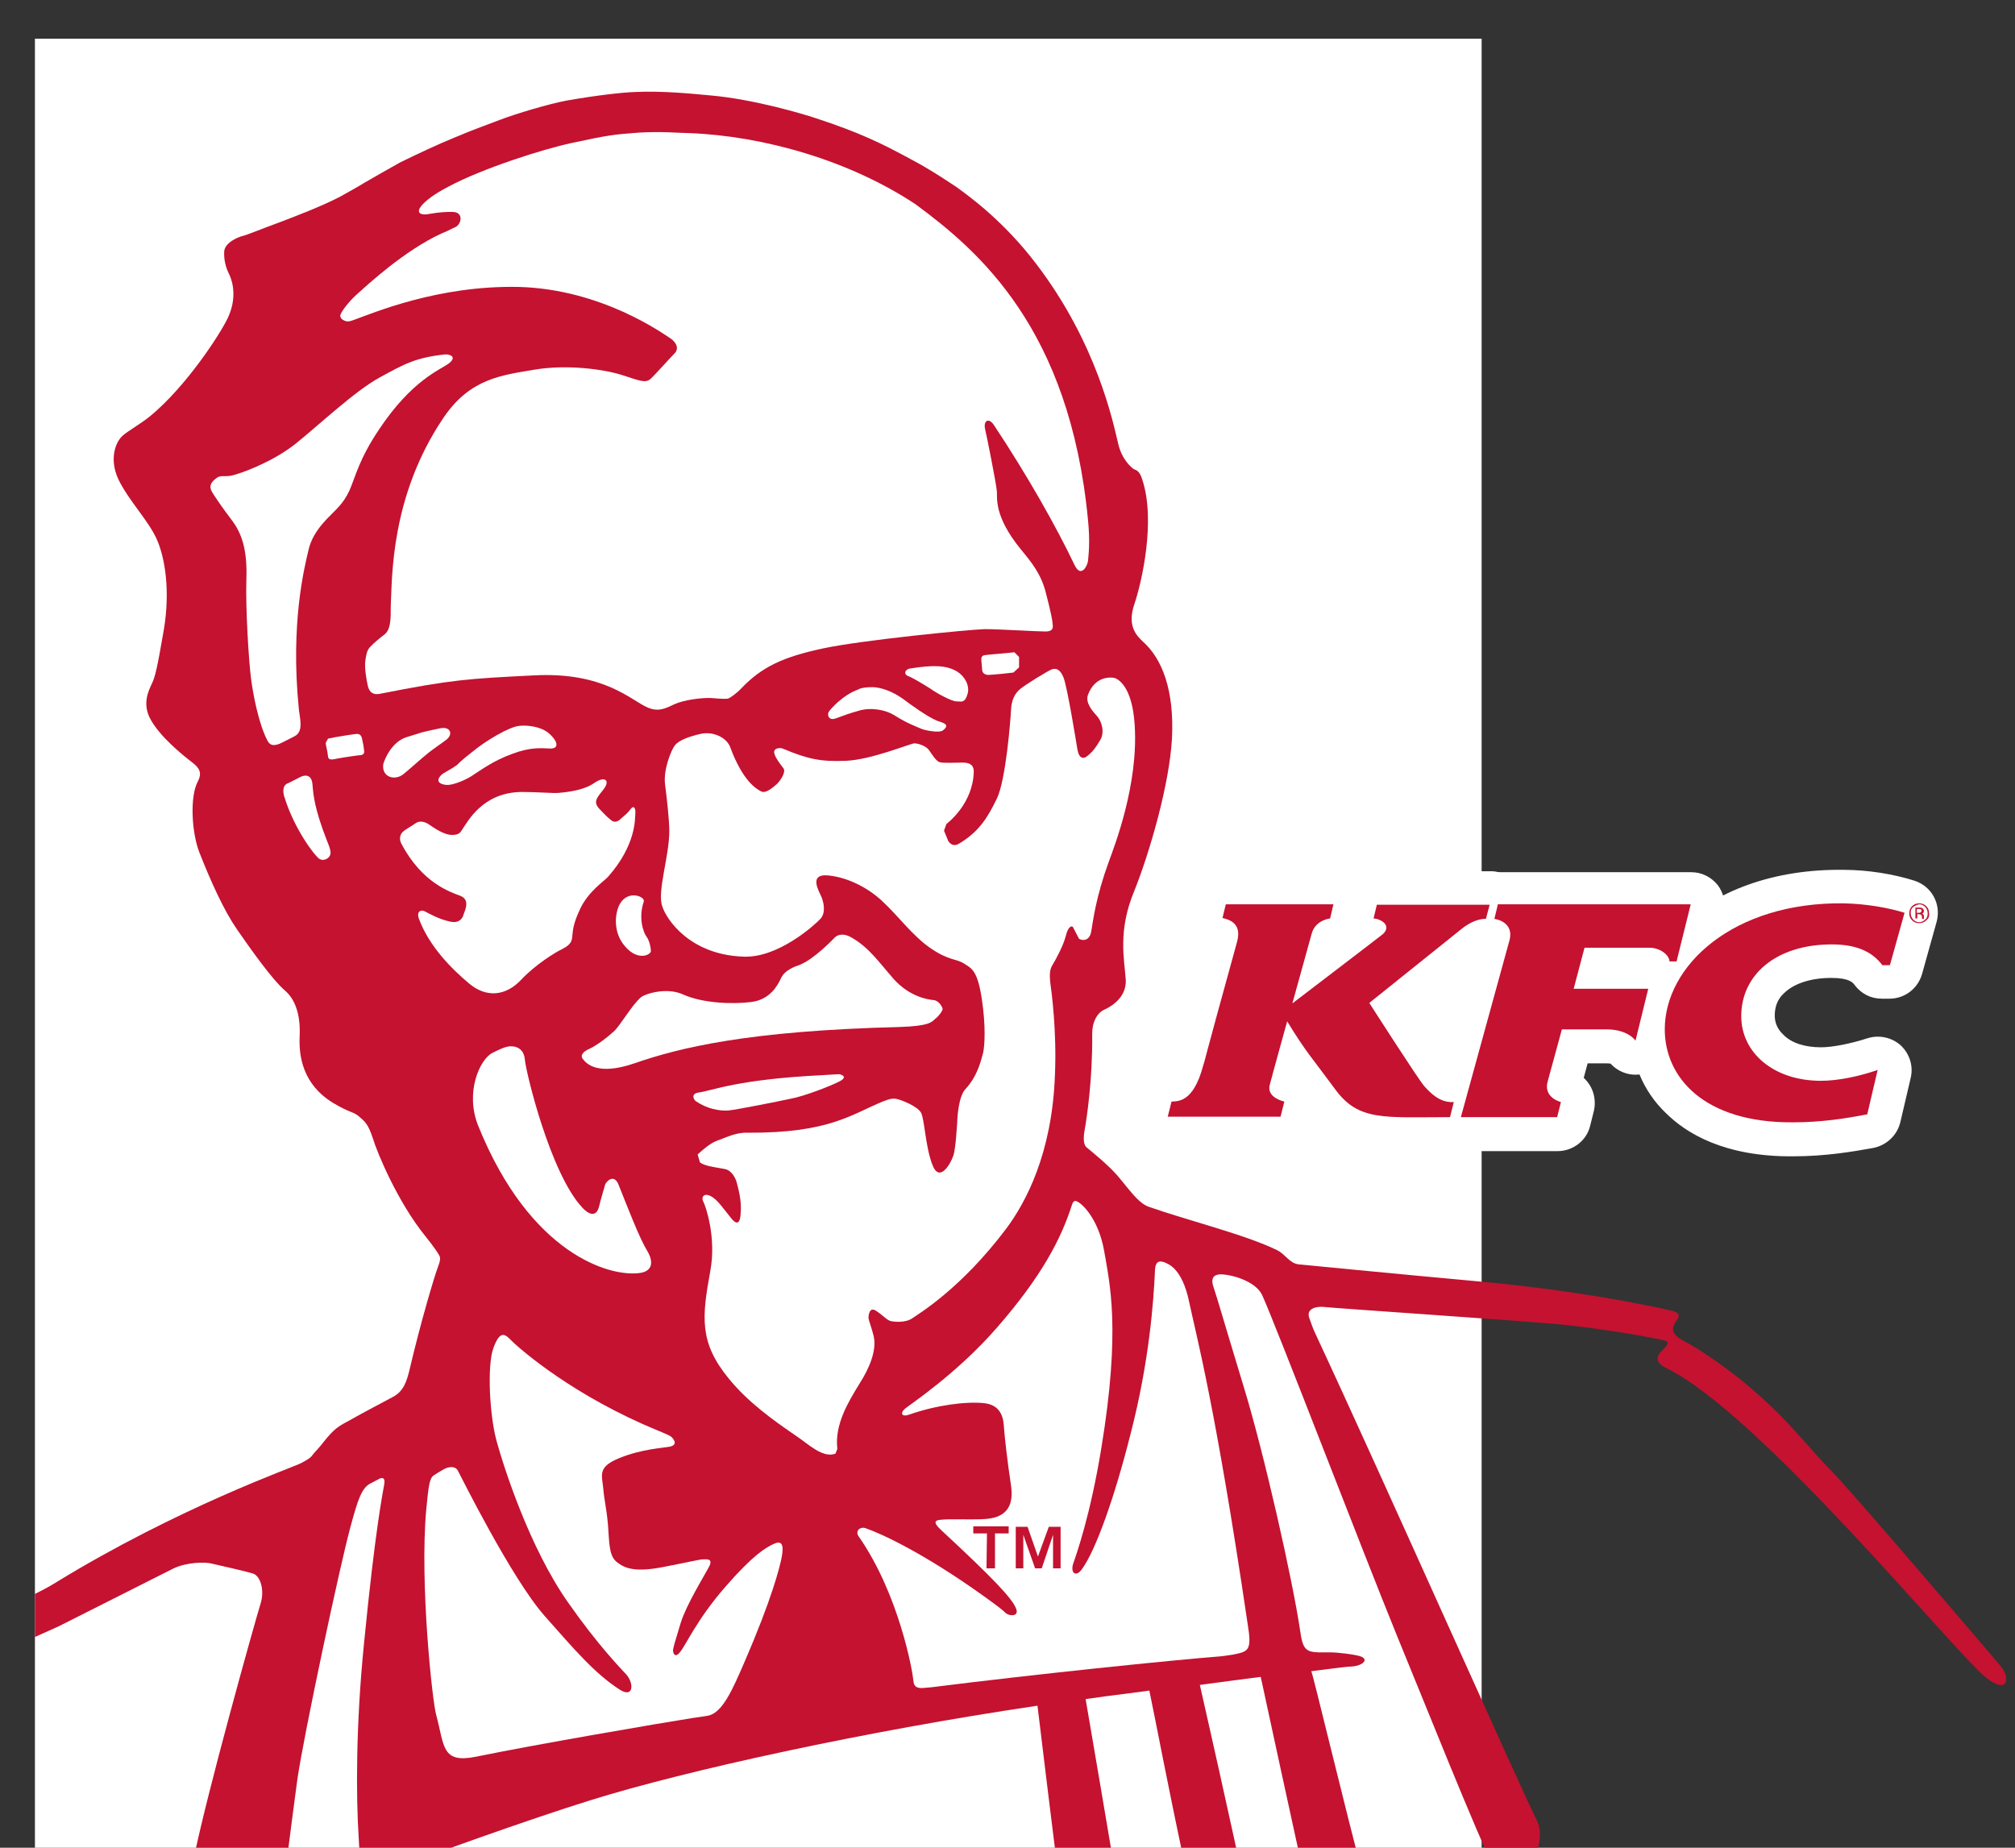 <?xml version="1.0" encoding="utf-8"?>
<!-- Generator: Adobe Illustrator 24.1.3, SVG Export Plug-In . SVG Version: 6.00 Build 0)  -->
<svg version="1.1" id="Livello_1" xmlns="http://www.w3.org/2000/svg" xmlns:xlink="http://www.w3.org/1999/xlink" x="0px" y="0px"
	 viewBox="0 0 426.9 391.5" style="enable-background:new 0 0 426.9 391.5;" xml:space="preserve">
<rect x="0" y="0" width="426.9" height="391.5" fill="#333333" stroke="none"/>
<style type="text/css">
	.st0{clip-path:url(#SVGID_2_);fill:#FFFFFF;}
	.st1{clip-path:url(#SVGID_4_);fill:#C41230;}
	.st2{fill:#FFFFFF;}
	.st3{fill:#C41230;}
	.st4{fill-rule:evenodd;clip-rule:evenodd;fill:#C41230;}
</style>
<g>
	<g>
		<defs>
			<polyline id="SVGID_1_" points="7.4,8.2 426.9,8.2 426.9,391.5 7.4,391.5 7.4,8.2 			"/>
		</defs>
		<clipPath id="SVGID_2_">
			<use xlink:href="#SVGID_1_"  style="overflow:visible;"/>
		</clipPath>
		<rect x="7.4" y="8.2" class="st0" width="306.5" height="383.3"/>
	</g>
	<g>
		<defs>
			<polyline id="SVGID_3_" points="7.4,8.2 426.9,8.2 426.9,391.5 7.4,391.5 7.4,8.2 			"/>
		</defs>
		<clipPath id="SVGID_4_">
			<use xlink:href="#SVGID_3_"  style="overflow:visible;"/>
		</clipPath>
		<path class="st1" d="M289.5,400.2l1.3,5.1c1.2,5.5-10.9,12.6-10.4,15.1c1.1,5,1.8,8.7,2.8,13.5c3.1,15.4,5.8,32.4,6.8,41.6
			l-12.3,0.1c-1.1-7-3-18.3-4.9-28.8c-0.7-3.6-1.4-7.4-2-11.3c-1.3-7.6-3.4-15.8-5-23.7l11.2-11.2c-2.1-9.1-9.9-45.3-9.9-45.3
			c-3.7,0.5-7.9,1-12.9,1.7c0,0,7.7,33.9,9.7,44.1l-9.2,23.1c1.2,7,2,12.5,2.7,17.1c0.3,2.5,0.6,5.2,0.9,7.2
			c1.9,11.8,3.4,24,3.7,27.2l-12.7,0.1c-1.1-5.3-2.9-22.7-4.9-38.2c-0.4-3-1.7-10.6-2.1-13.7c-0.5-3.7,11-14.5,10.9-15.5l-2.4-14.3
			c-3.6-16.9-5.8-28.7-7.3-35.9l0,0c-2.9,0.4-6,0.8-9.2,1.2c-1.4,0.2-2.9,0.4-4.3,0.6c0,0,6,35.1,7,41.2l1.1,6.4
			c0.4,2.6-12.8,5.2-12.3,7.9c1,5.8,1.7,11.1,2.7,16.7c3.2,18.9,5.9,37.2,7,43.8l-13.4,0.1c-0.8-3.7-1.7-11.9-3.1-23
			c-0.9-6.3-1.2-8.2-2.1-14.3c-0.8-5.9-2.1-12.2-3-18.4l10.9-18.8c-0.8-5.3-5-40.2-5-40.2c-36.5,5.4-74.4,13.7-94.6,20
			c-12.6,3.9-36.1,12.3-43,15.1c-5.9,2.3-6-3.1-6.2-7c-0.6-9.1-0.6-24.1,1.1-41.1c2.4-24.5,4-32.1,4.3-33.9c0.3-1.6-0.6-1.4-1-1.2
			c-0.4,0.2-1.1,0.6-1.7,0.9c-2.1,0.9-2.9,3.6-4.5,9.5C72,331.8,64.4,367.4,63,377c-1.3,9.6-3.7,28.7-3.7,28.7S40,467.3,40,478
			l-23.2,0.2c0.7-8.8,4.3-43.1,4.3-43.1s16.1-21.2,19.9-41c2.5-13,13.3-51.5,14.2-54.3s0-5.9-1.6-6.4s-6.6-1.6-8.7-2.1
			c-1.5-0.4-5.3-0.3-8.1,1c-2.8,1.4-24.4,12.3-24.4,12.3l-13.8,6.2c-1.7,0.9-11.2,4.6-11.2,4.6c-3.9,1.8-9.8,3.8-13.2,5.4
			s-14,7.3-18.8,12.5c-4.1,4.5-11.1,16.8-12.6,15.9c-0.2-1.9,0.8-7,3.8-12.1c4.2-7.3,5.1-7.6,7-9.8c3.6-3.5,7.9-7.1,13.7-10.1
			c4.8-2.4,19.7-9.7,25.3-12.1c3.6-1.6,6.6-3.2,9.9-4.9c3.9-2.1,6.3-3,9.5-5c25.8-15.8,50.1-24.3,51.8-25.2c1.9-1,2.1-1.3,2.4-1.7
			c0.6-0.8,1.4-1.5,2.3-2.7c2.2-2.8,3.2-3.4,5.1-4.4c1.9-1.1,7.3-4,9.6-5.2c2.4-1.2,3-3.6,3.5-5.5c2.4-10.3,5.4-20.3,6.1-22.1
			c0.7-1.8,0.4-2.1,0.2-2.5c-0.2-0.4-1.2-1.9-2.9-4c-5.9-7.3-10.2-17.7-11.1-20.7c-1-3-1.6-3.5-3-4.7c-1.4-1.1-1.7-0.6-5.4-2.8
			c-7.6-4.6-7.2-12-7.1-14.6c0.1-2.6-0.3-6.8-3.1-9.2s-7.5-9.1-10.2-13s-5.5-10-8-16.4c-1.6-4.2-2-11.7-0.3-14.9
			c1-1.9,0.3-2.9-1.1-4c-2.6-2-6.8-5.5-8.8-9c-2-3.4-0.5-6.3,0.2-7.8s1.1-3.2,2.5-11.3c1.4-8.3,0.3-15.4-1.6-19.5
			c-1.9-4-5.8-7.9-8-12.4c-2.1-4.5-0.5-8.1,0.9-9.3c1.4-1.2,3.7-2.4,5.9-4.2c7.5-6.2,14.7-17.2,16.4-20.8c2.3-5,0.5-8.7,0.2-9.3
			c-0.6-1.2-1.1-2.9-1-4.7c0.1-1.9,3-3.1,3.9-3.3s4-1.5,8.1-3c2.9-1.1,8.9-3.4,12.5-5.3c1.6-0.9,3.8-2.1,4.9-2.8
			c1.2-0.7,6.6-3.8,7.9-4.5c3.9-1.9,7.7-3.7,11.6-5.3c4-1.7,7.2-2.8,9.5-3.7c3.4-1.3,10.4-3.4,14.2-4.1c6.3-1.1,11.6-1.7,14.3-1.8
			c6-0.3,12.6,0.4,15.9,0.7c9.4,0.8,20,4,22.4,4.8c9.5,3.1,14.3,5.5,20.2,8.7c4.2,2.2,7.7,4.6,9.7,5.9c2.9,2.1,10.2,7.4,17,16.4
			c12.8,16.8,16.2,33.4,17.3,38c0.8,3.5,2.9,5.1,3.3,5.4c0.4,0.2,1.2,0.2,1.8,2.2c2.9,8.7-0.1,21.8-1.7,26.5
			c-1.5,4.5,0.4,6.5,1.9,7.9c4,3.6,6.6,10.2,6.1,20.4c-0.5,9.6-4.7,24.2-8,32.4c-3.5,8.4-2.1,14.4-1.8,18.7s-4,6.2-4.7,6.5
			c-1.2,0.6-2.4,2.3-2.4,5c0.1,9.8-1.2,18.2-1.6,20.4c-0.4,2.2-0.1,3.3,0.4,3.7s2.3,1.9,3.2,2.7c1.4,1.3,2.5,2.2,4.1,4.2
			c2.7,3.3,4,5,5.9,5.7c7.9,2.8,20.5,5.9,27.2,9.2c1.8,0.9,2.6,2.8,4.6,3c2.2,0.2,18.3,1.8,38,3.6c19.7,1.8,34.3,4.7,40.5,6.1
			c5.5,1.2-3,3.3,3,6.5s12.3,8.4,12.8,8.8c9.6,8,11.9,12,19.3,19.6c4.5,4.7,34.8,40.1,35.2,40.7c2,2.5,1.3,5.9-3.3,2.2
			c-6.8-5.5-47.7-55.7-67.6-65.5c-5.4-2.6,2.7-5.1-0.6-5.9c-2.4-0.6-12.2-2.4-22.1-3.4c-9.9-0.9-46.1-3.3-50.1-3.7
			c-1.1-0.1-3.7,0.2-2.9,2.4c0.3,0.8,0.8,2.3,1.2,3.1c14.1,30.2,43.9,97.3,47,103.3c3.2,6.4-6.6,15.9-2.5,25.2
			c0.8,1.7,2.6,7.3,4.2,12.2c1.6,4.9,2.7,7.4,3.9,11.3c0.5,1.5,1.4,4.9,1.8,6.2c4.7,14.6,8.1,31.3,8.6,34.4l-13.2,0.5
			c-0.7-1.2-1-3.4-1-3.4s-4.1-17.5-9-33.3c-1.5-5-4-12.3-5.7-17.9c-0.9-2.8-2.5-6.3-4.1-11l9.5-10.4c-6.8-14.7-15.2-36.1-22-52.6
			c-7.4-18.1-26-66.7-28.7-72.5c-1.2-2.6-5.5-4.2-8.6-4.4c-0.8,0-2.6,0.1-1.7,2.7c1,3,2.1,7,6.3,20.8c4.4,14.3,10.5,41.4,12.1,52.3
			c0.5,3.7,1.3,4.2,3.8,4.3c0.7,0,1.8,0,2.5,0c1.6,0,4.9,0.4,6.3,0.8c2,0.6,0.8,2-1.7,2.2c-1.2,0-5.3,0.6-8.6,1
			C278,353.9,285,383.5,289.5,400.2"/>
	</g>
</g>
<path class="st2" d="M146.8,364c-6.4,1-33.8,5.7-45.9,8.2c-7.4,1.5-6.7-2.2-8.5-8.9c-0.8-2.8-3.5-27.8-2.1-43.4
	c0.5-5.2,0.7-6.7,1.6-7.3c0.9-0.6,2.4-1.5,2.8-1.6s1.7-0.5,2.3,0.6c0.6,1.1,11.4,22.9,18.4,30.8c6.2,7,10.6,12.2,15.9,15.6
	c3,1.9,3-1.4,1.4-3.2c-1.2-1.3-6-6.2-12.3-15.2c-8.2-11.6-13.7-28.8-15.2-34.3s-2-15.9-0.7-19.6c1.3-3.6,2.3-3.2,3.5-2
	c1.1,1.2,11.3,10.5,28.1,18c3.6,1.6,5.7,2.3,6.2,2.8s1.3,1.6-0.3,2c-1.5,0.3-6,0.5-10.7,2.4s-3.8,3.5-3.5,6.4c0.2,2.5,0.7,4.3,1,7.7
	c0.3,3.4,0.1,6.5,1.8,7.9s3.9,2.3,10,1.1c5.7-1.1,7.6-1.6,8.3-1.6s2.3-0.3,1.3,1.6s-4.8,8-6,11.9s-1.5,5-1.6,5.6
	c-0.1,0.7,0.4,2,1.5,0.5c1.2-1.4,3.5-6.8,9.5-13.7c5.9-6.8,8.6-8.4,10.4-9.2c1.7-0.8,2.1,0.3,1.6,2.9c-0.4,2-2,8.6-7.9,22.2
	c-2.5,5.8-4.6,10.6-7.6,11.3C148.9,363.7,147.6,363.9,146.8,364"/>
<path class="st2" d="M261.1,350.6c-0.6,0.1-1.5,0.2-2.1,0.3c-11.2,0.9-39.5,3.8-61.7,6.6l-1.2,0.1c-1.6,0.2-2.5,0-2.6-1.6
	c-0.1-1.5-2.9-18-11.6-30.5c-0.8-1.2,0.4-2.1,1.5-1.7c3.2,1.1,12.2,5.2,24.9,14.3c3.2,2.3,4.1,3,4.8,3.7c0.7,0.6,2.8,0.8,2.2-0.9
	c-0.8-2.2-5-6.6-15.9-16.7c-1.6-1.5-1.6-2.1,0-2.2c1.6-0.2,6,0,8.3-0.1s7.5-0.2,6.5-7.1c-0.8-5.3-1.4-10.7-1.5-12.4
	c-0.1-1.6-0.4-4.7-4.2-5.1s-10.1,0.4-15.8,2.4c-1.6,0.6-2.1-0.2-1-1.2c1.2-1,11.1-7.5,19.6-17.3c9.4-10.8,13.5-18.7,15.8-25.9
	c0.4-1.3,1-0.8,1.5-0.5s4,3.1,5.3,10.1c1.2,7,3.6,16.7-0.6,42.1c-2.3,14-5.2,22.2-5.9,24.2s0.5,3.1,1.8,1.3c3-4.1,7-15.5,10.3-28.6
	c4-15.4,4.9-28.2,5.2-34.8c0.1-2.4,1.5-1.8,2.1-1.6c0.6,0.3,3.6,1.1,5.1,8.2s5.6,22.1,12.4,68.2
	C265.3,349.9,264.5,349.9,261.1,350.6"/>
<path class="st2" d="M56.6,156.8c-1.7-3.3-2.9-9.1-3.4-12.9c-0.5-3.8-1.2-15-1-21.2c0.2-6.1-0.9-9.6-3.1-12.5c-2.2-2.9-3.6-5-4.2-6
	c-0.7-1.2-0.2-2.1,1.1-3c0.6-0.5,1.9-0.2,2.9-0.4c2-0.4,8.6-2.8,13.5-6.6c4.9-3.9,12.7-11.3,18-14.2c5.3-2.9,7.6-4.2,13.8-4.9
	c1.1-0.1,2.7,0.5,0.9,1.9c-1.9,1.4-7.8,3.5-14.8,14c-4.3,6.4-5,10.1-6.3,13c-1.4,2.9-2.6,3.7-4.8,6c-1,1.1-3.2,3.4-3.9,6.8
	c-0.8,3.4-3.8,15.3-2,33.3c0.2,2.1,1.1,4.9-0.9,5.9c-1.2,0.6-2.3,1.2-3.2,1.6C58.1,158,57.2,158.1,56.6,156.8"/>
<path class="st2" d="M60.9,166c0.9-0.4,2.2-1.1,2.8-1.4c0.6-0.3,2.3-0.8,2.5,1.6c0.2,2.3,0.4,5.1,3.1,12c0.5,1.2,0.6,1.6,0.7,2.1
	c0.3,1.4-1.3,2.3-2.3,1.7c-1.1-0.7-5.4-6.5-7.4-13C60,168.2,59.7,166.5,60.9,166"/>
<path class="st2" d="M86.1,156.2c0.4-0.1,1.9-0.6,3.2-1c1.5-0.4,3.2-0.7,4-0.9c2.2-0.4,2.7,1.3,1.3,2.4c-0.9,0.7-2.4,1.7-3.7,2.7
	c-2,1.6-3.9,3.4-5.4,4.6c-1.8,1.5-4.7,0.7-4.3-2.1C81.5,160.8,83,157.2,86.1,156.2"/>
<path class="st2" d="M100.2,159.2c2.5-2.1,7.6-5.2,9.8-5.4c1.6-0.2,4.5,0.1,6.2,1.5c1.8,1.5,2.5,3.3,0.4,3.3c-2-0.1-4.3-0.3-8,1.1
	c-4.2,1.5-6.9,3.6-8.8,4.8c-2,1.2-4.1,1.8-4.8,1.8c-0.7,0.1-3.3-0.3-1.5-2.1c0.5-0.5,1.6-0.9,3.3-2.1
	C97.9,161,98.8,160.3,100.2,159.2"/>
<path class="st2" d="M97.9,175.8c1.2-1.7,4.3-7.9,12.6-8c3.4,0,6.6,0.3,7.8,0.2c1.1-0.1,5.2-0.4,7.6-2.1c2.3-1.6,3.4-0.5,2,1.3
	s-2.4,2.7-0.8,4.3c1.5,1.6,1.9,1.9,2.4,2.3c0.5,0.4,1.2,0.5,2-0.3c0.9-0.8,1.5-1.2,2.2-2.2c0.6-0.7,1,0,0.9,1.1
	c-0.1,0.9,0.3,6.5-5.8,13.4c-0.7,0.8-4.2,3.1-5.9,6.8c-1.7,3.6-1.5,4.8-1.7,6.2c-0.2,1.3-1.2,1.8-2.3,2.4c-1.1,0.5-5.4,3.1-8.5,6.4
	c-3.2,3.4-7.3,3.9-11,0.8c-3.7-3.1-8.4-7.8-10.6-13.6c-0.7-1.8,0.5-2.1,1.2-1.7c0.8,0.4,3,1.7,5.5,2.2c1.5,0.3,2.4-0.4,2.7-1.5
	c0.4-1.1,1.4-3.2-0.7-4s-8.1-2.7-12.5-11.1c-0.6-1.2,0-2.2,0.4-2.5c0.4-0.4,2-1.3,2.7-1.8s1.8-0.4,2.8,0.3s3.3,2.3,5,2.2
	C97.4,176.9,97.6,176.2,97.9,175.8"/>
<path class="st2" d="M136.4,191c0.3-1-3.2-2.5-5,0.4c-1.1,1.8-1.7,6.1,1.1,9.2c2.7,3.1,5.4,1.7,5.4,0.9c0-0.6-0.3-2.2-0.9-3
	C136.3,197.6,135.2,194.5,136.4,191"/>
<path class="st2" d="M182.2,293c-2.6,4.2-5.4,8.9-4.8,14l-0.4,1c-2.7,1-5.7-2-8.1-3.6c-5.4-3.7-10.4-7.3-14.5-12.3
	c-6.3-7.7-5.7-13-3.9-22.9c1.3-7-1-13.7-1.5-14.6c-0.5-0.9,0.1-1.9,1.5-1.2c1.5,0.7,2.9,2.9,4.4,4.7c1.5,1.9,1.9,0.5,2-0.7
	c0.3-3.1-0.5-5.5-0.8-6.8c-0.2-0.8-1-2.6-2.5-2.9c-2.1-0.4-4.2-0.6-5.3-1.4l-0.5-1.7c1.1-1,2.7-2.4,4.1-2.9c2-0.7,4-1.8,6.5-1.7
	c17.3,0.1,22-3.9,28.6-6.6c1.3-0.5,2.1-0.8,3.2-0.5c1.1,0.3,4.1,1.5,4.9,2.8c0.8,1.4,0.9,7,2.4,11c1.5,4.1,3.9-0.1,4.5-1.9
	c0.5-1.7,0.7-5.9,0.8-7c0-1,0.3-5.5,1.7-7c2.8-3,3.4-6.5,3.8-7.8c0.3-1.4,0.6-5.5-0.3-11.4c-0.9-5.9-2.1-6.4-3.7-7.4
	c-1.6-1.1-3.3-0.6-7.3-3.4c-3.6-2.5-6.9-6.9-9.7-9.5c-2.7-2.7-7.1-5.3-11.7-5.8c-4.6-0.5-1.9,3.6-1.5,4.7c0.3,0.8,1,3.1-0.3,4.5
	s-8.9,8.2-16.1,8c-11.4-0.3-16.5-7.8-17.4-10.7c-1.1-3.1,1.5-10.6,1.5-15.9c0-2.3-0.5-6.8-0.9-9.9c-0.4-3.1,1.3-7.3,2.1-8.3
	s2.8-1.8,5.4-2.4c2.6-0.6,5.5,0.7,6.3,2.8c2.7,7.3,5.6,8.9,6.6,9.4s2.6-1,3.2-1.5c0.6-0.5,2.1-2.5,1.5-3.4c-1-1.3-1.6-2.1-1.9-3
	c-0.5-1.4,1.3-1.4,1.7-1.2c5.5,2.3,8.1,2.8,13.4,2.6c5.3-0.2,13.5-3.6,14.5-3.7c0.8,0,2.4,0.5,3.1,1.4c0.5,0.7,1.5,2.4,2.3,2.6
	c0.8,0.2,2.6,0.1,3.6,0.1c1.3,0,3.7-0.4,3.6,2c-0.2,6.6-5.3,10.6-5.8,11L200,176l0.9,2.2c0.4,0.6,1.1,1.2,2.2,0.6
	c4.4-2.6,6.2-5.7,8.1-9.6c1.9-3.9,2.9-16.7,3-18.8s0.8-3.4,1.8-4.3c1-0.9,6.2-4.1,6.9-4.3s1.6-0.2,2.4,1.7c0.8,1.9,2.7,13.7,3,15.5
	c0.4,1.9,1.4,1.7,1.9,1.3c1.1-0.8,1.9-1.8,2.9-3.5s0.3-4-0.7-5.1s-2.5-2.8-1.9-4.5c1.5-3.9,4.6-3.7,5.4-3.6c0.8,0.1,4,1.6,4.5,10.1
	c0.8,12.6-4.3,25.6-5.5,28.9c-2.7,7.4-3.3,12.3-3.7,14.7s-2.2,1.9-2.6,1.6l-1.3-2.5c-0.3-0.3-1-0.1-1.5,1.9s-2,4.8-2.9,6.3
	c-0.6,1-0.5,2.4-0.4,3.5c0.3,2.1,1.4,10.3,1,19.7c-0.6,16.6-6.2,27-10.3,32.5c-9.7,12.9-18.8,18.2-19.9,19c-1.4,1-3.8,0.8-4.6,0.6
	c-0.8-0.2-1.5-1.1-3-2.1c-1.5-1.1-1.7,0.9-1.7,1.4s0.7,2.2,1.1,3.9C185.8,286.2,184.1,290,182.2,293"/>
<path class="st2" d="M134.4,225.3c9.5-3.3,24-6.9,56.2-7.7c6.4-0.2,6.8-1.1,7.5-1.7c0.7-0.5,1.7-1.8,1.6-2.2
	c-0.1-0.4-0.8-1.7-1.9-1.8c-1.2-0.1-5.1-0.7-8.5-4.5c-3.3-3.8-5.2-6.6-8.8-8.7c-2-1.2-3.2-0.5-3.6-0.1c-0.4,0.4-4.4,4.6-7.4,5.8
	c-1.1,0.4-3.2,1.1-4,2.8s-2.4,4.6-6.3,5.1c-3.9,0.5-10.3,0.3-14.5-1.6c-3.5-1.6-8.1-0.1-8.9,0.6c-1.8,1.5-4.3,5.8-5.6,7.1
	c-1.3,1.2-3.8,3.2-5.7,4c-0.8,0.4-1.7,1.2-1,2C124.2,225.3,126.5,228,134.4,225.3"/>
<path class="st2" d="M147.4,233.3c2.3,1.6,4.9,2.1,6.8,2c1.5-0.1,10.5-1.9,13.3-2.5c2.8-0.5,8.5-2.7,10.4-3.7s0.2-1.5-0.2-1.5
	c-0.5,0-1.4,0.1-3.4,0.2c-18.3,0.9-23.3,3.3-26.4,3.7C146.3,231.8,147,233,147.4,233.3"/>
<path class="st2" d="M184.5,145.6c2.1-0.1,4.7,1,6.7,2.4c2,1.5,5.2,3.8,7.3,4.7c1,0.4,3.1,0.7,1.2,2.1c-0.8,0.5-3.4,0-4.3-0.3
	c-1.9-0.8-3.3-1.3-6-3c-1.8-1.1-4.9-1.7-7.5-0.9c-1.8,0.5-3.2,1-4.8,1.6s-1.9-0.8-1.5-1.4c0.4-0.6,2.9-3.5,6.2-4.7
	C182.4,145.7,183.8,145.6,184.5,145.6"/>
<path class="st2" d="M192.3,143.2c1.3,0.5,3.5,1.9,4.8,2.7c1.2,0.9,4.5,2.7,5.5,2.7s1.8,0.5,2.4-1.6c0.5-1.7-0.6-3.7-2.2-4.7
	c-2.3-1.4-5.2-1.4-9.7-0.7C191.7,141.7,191.4,142.8,192.3,143.2"/>
<path class="st2" d="M135.7,269.7c-6.4,1-23.4-3.9-34.4-31.2c-2.8-7,0.3-14,3-15.4c1.6-0.8,2.5-1.2,3.1-1.3c0.6-0.2,3.5-0.5,3.8,2.7
	c0.2,2.6,5.4,24.2,12.2,31.4c1.7,1.8,3,1.7,3.5-0.2c0.4-1.7,1.1-3.9,1.3-4.7c0.2-0.6,1.8-2.4,2.8-0.1c2,5,4.5,11.5,6.1,14.1
	C138.6,267.5,138.1,269.3,135.7,269.7"/>
<path class="st2" d="M95.1,39.5c7.1-3.8,19.9-7.9,26-9.2c7.9-1.7,8.9-1.8,14.2-2.2c4.9-0.3,8.9,0.1,10.7,0.1
	c15.8,0.6,34,5.8,48,15.1c13.4,9.9,32.6,26.3,36.5,66.8c0.5,4.9,0.1,7.6,0,8.8c-0.2,1.2-1.5,3.5-2.8,0.9c-4-8.4-10.2-19.3-17.1-29.7
	c-1.1-1.7-2.3-1-1.9,0.8c0.2,0.7,2.4,11.7,2.5,13.2s-0.6,5.3,5,12.2c2.3,2.8,4.4,5.3,5.4,9.4c1.1,4.2,1.4,6,1.4,6.4s0.5,1.7-1.5,1.7
	s-9.6-0.5-12.9-0.5c-3.3,0.1-25.9,2.3-34.3,4.1c-8.4,1.8-12.9,3.9-17.2,8.4c-1,1.1-2.5,2.1-2.8,2.2c-0.3,0.1-1.4,0.1-3.6-0.1
	c-2.1-0.1-5.8,0.4-7.8,1.3c-1.9,0.9-3.4,1.7-5.7,0.7c-3.4-1.4-9.1-7.6-24.1-6.8c-14,0.7-17.4,0.9-32.6,3.9c-1.4,0.3-2.3-0.3-2.6-1.8
	c-0.3-1.4-0.7-3.7-0.5-5.2c0.1-0.6,0.2-2,0.9-2.8c1-1.1,2.3-2.1,3.2-2.8c1.6-1.3,1.2-4.6,1.3-6.4c0.3-5.5-0.1-22.8,11.1-39.4
	c5.7-8.5,12.5-9.1,19.5-10.3c6.7-1.1,14.5-0.1,18.5,1.2c3.2,1,4.8,1.8,5.9,0.8c1.1-1,3.9-4.2,5-5.3c1.2-1.1,0.5-2.5-0.9-3.4
	c-1.3-0.8-14.3-10.3-31.9-10.8c-17.2-0.4-31.1,5.6-34.8,6.9c-0.8,0.3-1.1,0.4-1.6,0.4c-0.4,0-1.9-0.5-1.4-1.6c0.6-1.2,2.1-3,3.7-4.4
	c1.7-1.5,9.8-9.1,17.8-12.7c1.5-0.6,1.9-0.9,2.8-1.3c1.2-0.5,1.9-3.2-0.7-3.2c-2.8,0-3.9,0.3-5.3,0.5c-1.5,0.2-2.3-0.4-1.3-1.7
	C90.1,42.6,91.8,41.2,95.1,39.5"/>
<path class="st2" d="M69.5,156.5c1.2-0.3,5.7-1,6.1-1s0.9,0.1,1.1,1s0.4,1.9,0.4,2.3c0.1,0.4,0.2,1.1-0.7,1.2
	c-0.3,0-3.2,0.4-4.8,0.7c-1,0.2-2,0.5-2.1-0.4c-0.1-1.1-0.5-2.5-0.5-2.9L69.5,156.5"/>
<path class="st2" d="M208.7,138.8c0.5-0.1,4.7-0.4,6.2-0.6l1,1v2.2l-1.2,1.1c-0.6,0.1-4.6,0.5-5.3,0.5c-0.6,0-1.2-0.3-1.3-0.9
	l-0.2-2.3C207.9,139.4,207.9,138.9,208.7,138.8"/>
<polyline class="st2" points="163.9,327.1 163.2,327.5 163.3,327.4 163.9,327.1 "/>
<polyline class="st2" points="112.3,298 112.2,298 112.3,298 "/>
<path class="st3" d="M209.1,324.9h-2.9v-1.5h7.5v1.5h-2.9v7.4H209L209.1,324.9 M215.2,323.5h2.5l2.2,6.3l2.3-6.3h2.5v8.8h-1.6v-7.1
	l-2.4,7.1h-1.4l-2.5-7.1v7.1h-1.6V323.5z"/>
<g>
	<path class="st2" d="M385.8,236.1c5.8,0,11.9-1.8,14.2-2.6c-2.5,0.8-5.1,0.3-7-1.5c-1.9-1.7-2.7-4.4-2.2-6.9l-2.2,9.4
		c0.6-2.7,2.8-4.8,5.6-5.4c-3.9,0.8-8.7,1.6-14.5,1.6c-7.6,0-13.4-1.7-16.8-5.1c-2.6-2.6-3.2-5.5-3.2-7.6c0-3.8,1.8-7.6,5.1-10.9
		c5.7-5.6,15-8.8,25.6-8.6c4.4,0.1,8.4,0.9,10.8,1.6c-3.6-1.2-5.7-5-4.7-8.7l-3.1,11.1c0.9-3.1,3.7-5.2,6.9-5.2h-1.6
		c2.2,0,4.3,1,5.7,2.8c-3.7-4.9-9.1-7.2-16.4-7.2c-8.2,0-15.4,2.7-20.2,7.5c-3.9,3.9-6.1,9.2-6.1,14.9c0,5.3,2.1,10.3,5.9,14.1
		C372.1,233.7,378.5,236.1,385.8,236.1 M376,215.2c0-1.9,0.6-3.5,1.9-4.7c2.1-2.1,5.7-3.3,10.1-3.3c3.8,0,4.6,1,5,1.6
		c1.4,1.8,3.4,2.8,5.7,2.8h1.6c3.2,0,6-2.1,6.9-5.2l3.1-11.1c1-3.7-1-7.5-4.7-8.7c-4.4-1.4-9.9-2.3-15-2.3
		c-14.6-0.2-27.3,4.3-35.8,12.8c-6.1,6-9.4,13.5-9.3,21.1c0,6.7,2.6,13,7.4,17.6c4.3,4.3,12.4,9.3,26.9,9.2c7,0,12.8-1,17.2-1.8
		c2.7-0.6,4.9-2.6,5.6-5.4l2.2-9.4c0.6-2.5-0.2-5.1-2.1-6.9c-1.9-1.7-4.6-2.3-7.1-1.5c-3.4,1.1-7.3,1.9-9.8,1.9
		c-3.4,0-6.3-0.9-8-2.7C376.6,218.1,376,216.7,376,215.2"/>
	<path class="st2" d="M310.4,190.1l-0.7,2.9c-0.5,2-0.1,4.1,1.1,5.8s3,2.8,5.1,3c-0.9-0.1-1.7-0.6-2.3-1.5c-0.8-1.1-0.8-2.3-0.6-2.7
		c-0.1,0.2-10.3,37.3-10.3,37.3c-0.6,2.1-0.2,4.4,1.2,6.2c1.3,1.8,3.4,2.8,5.7,2.8H330c3.3,0,6.2-2.3,6.9-5.4l0.8-3.2
		c0.4-1.8,0.1-3.8-0.9-5.4c-1-1.6-2.6-2.8-4.4-3.2c0.3,0.1,1.2,0.3,1.9,1.5c0.6,1.1,0.7,2.3,0.5,2.9c0-0.1,3-11.1,3-11.1
		c-0.8,3.1-3.7,5.2-6.9,5.3h9.4c0.7,0,1.1,0.1,1.1,0.1s-0.4-0.2-0.9-1c1.5,2.4,4.4,3.7,7.2,3.2c2.8-0.5,5.1-2.5,5.8-5.3l2.7-11
		c0.5-2.1,0-4.4-1.3-6.1c-1.3-1.7-3.4-2.7-5.6-2.7h-15.8c2.2,0,4.3,1,5.7,2.8c1.3,1.8,1.8,4,1.2,6.2l2.3-8.6
		c-0.8,3.1-3.7,5.3-6.9,5.3h13.7c-1.3,0-2.8-1.8-2.8-4.2c0,3.9,3.2,7.1,7.1,7.1h1.5c3.3,0,6.1-2.2,6.9-5.4l3-12.1
		c0.5-2.1,0-4.4-1.3-6.1c-1.4-1.7-3.4-2.7-5.6-2.7h-40.9C314,184.7,311.2,186.9,310.4,190.1 M351.3,190.1l-3,12.1
		c0.8-3.2,3.7-5.4,6.9-5.4h-1.5c3.9,0,7.1,3.2,7.1,7.1c0-5.4-5.2-10.1-11.4-10.1h-13.7c-3.2,0-6,2.2-6.9,5.3l-2.3,8.7
		c-0.6,2.1-0.1,4.4,1.2,6.2c1.3,1.8,3.4,2.8,5.7,2.8h15.8c-2.2,0-4.3-1-5.6-2.7c-1.4-1.7-1.8-4-1.3-6.1l-2.7,11
		c0.7-2.8,3-4.9,5.8-5.3c2.8-0.5,5.6,0.8,7.2,3.2c-1.7-2.8-5.9-5.7-12.2-5.7c-0.1,0-9.4,0-9.4,0c-3.2,0-6,2.2-6.9,5.3l-3,11.1
		c-0.8,2.7-0.4,5.6,1,8c2.2,3.7,6,4.9,7.1,5.1c-1.8-0.4-3.4-1.6-4.4-3.2c-1-1.6-1.3-3.6-0.9-5.4l-0.8,3.2c0.8-3.2,3.7-5.5,6.9-5.5
		h-20.4c2.2,0,4.3,1,5.7,2.8c1.3,1.8,1.8,4.1,1.2,6.2l10.2-37.1c1-3.2,0.6-6.5-1.1-9.1c-2.1-3.1-5.5-4.5-8.1-4.8
		c2.1,0.2,3.9,1.3,5.1,3s1.6,3.8,1.1,5.8l0.7-2.9c-0.8,3.2-3.6,5.4-6.9,5.4h40.9c-2.2,0-4.3-1-5.6-2.7
		C351.2,194.5,350.8,192.2,351.3,190.1"/>
	<path class="st2" d="M307,225.3c0.1,0.1,0.1,0.1,0.2,0.2c-1-1.3-6.4-9.6-11.1-16.9c2,3.1,1.3,7.1-1.5,9.4l19.2-15.4
		c0.9-0.8,1.4-0.9,1.4-0.9s-0.4,0.1-1.2,0c3.6,0.5,6.9-1.8,7.8-5.3l0.7-3c0.5-2.1,0.1-4.4-1.3-6.1c-1.4-1.7-3.4-2.8-5.6-2.7h-23.9
		c-3.3,0-6.1,2.2-6.9,5.4l-0.8,3c-0.5,2.1-0.1,4.2,1.2,6c1.3,1.7,3.2,2.8,5.3,2.9c-1.9-0.1-3.1-1.8-3.6-3.1c-0.8-2.3,0-4.8,1.2-5.9
		c-0.4,0.3-11.5,8.8-18.7,14.3c2.4-1.9,5.8-2,8.3-0.2c2.5,1.7,3.7,4.9,2.9,7.8l4.1-14.8c-0.1,0.4-0.6,1.8-2.2,2
		c3-0.3,5.4-2.4,6.2-5.4l0.7-2.9c0.5-2.1,0.1-4.4-1.3-6.1c-1.3-1.7-3.4-2.7-5.6-2.7h-22.8c-3.3,0-6.1,2.2-6.9,5.4l-0.7,2.9
		c-0.5,1.8-0.2,3.8,0.8,5.4c1,1.6,2.6,2.8,4.4,3.2c0.2,0.1,0.4,0.1,0.4,0.1c-1.5-0.5-2.7-2.7-2.4-3.9l-6.6,24
		c-0.4,1.4-0.4,1.4-0.5,1.7c-0.8,2.9-1.4,3.6-1.4,3.6c0.3-0.3,1-0.7,1.5-0.7c-3.1,0.2-6.3,2.4-7,5.4l-0.8,3.2
		c-0.5,2.1,0,4.4,1.3,6.1c1.4,1.7,3.4,2.7,5.6,2.7h23.9c3.3,0,6.1-2.2,6.9-5.4l0.8-3.2c0.5-1.9,0.2-3.9-0.9-5.6
		c-1-1.6-2.7-2.8-4.6-3.2c0.9,0.2,1.7,1.3,1.8,1.5c0.7,1.1,0.9,2.6,0.6,3.8l3.7-13.5c-0.7,2.7-3,4.8-5.9,5.2
		c-2.8,0.4-5.6-0.9-7.1-3.3c3.1,5,4.5,6.9,6.9,10.1l3.5,4.7c6.6,9.1,14.2,9,25.9,8.9h4.3c3.3,0,6.1-2.3,6.9-5.4l0.8-3.2
		c0.5-2.1,0-4.4-1.3-6.1c-1.4-1.7-3.4-2.7-5.6-2.7c0.2,0,0.4,0.1,0.4,0.1C308.1,226.5,307.4,225.8,307,225.3 M301.1,232l-0.8,3.2
		c0.8-3.2,3.7-5.4,6.9-5.4h-4.4c-11.3,0.1-12.2-0.3-14.2-3L285,222c-2.2-3-3.4-4.6-6.2-9.1c-1.5-2.4-4.3-3.7-7.1-3.3
		c-2.8,0.4-5.1,2.4-5.9,5.2l-3.7,13.6c-0.7,2.6-0.3,5.2,1.1,7.4c2.3,3.6,6.3,4.7,7.5,4.9c-1.9-0.4-3.6-1.5-4.6-3.2s-1.4-3.7-0.9-5.6
		l-0.8,3.2c0.8-3.2,3.6-5.4,6.9-5.4h-23.9c2.2,0,4.3,1,5.6,2.7c1.4,1.7,1.8,4,1.3,6.1l0.8-3.2c-0.7,3-3.3,5.2-6.4,5.4
		c6.5-0.3,10.8-4.6,13-12.9c0.1-0.4,0.2-0.5,0.6-2.3l6.6-23.9c1.1-4.1,0.1-7.1-0.9-8.8c-2.2-3.7-6-4.7-7.3-5
		c1.9,0.4,3.4,1.6,4.4,3.2c1,1.6,1.2,3.6,0.8,5.4l0.7-2.9c-0.8,3.2-3.7,5.4-6.9,5.4h22.8c-2.2,0-4.3-1-5.6-2.7
		c-1.4-1.7-1.8-4-1.3-6.1l-0.7,2.9c0.7-2.9,3.2-5,6.2-5.3c-3.9,0.4-8.5,3.1-10,8.3c0,0.1-4.1,14.9-4.1,14.9c-0.8,3,0.3,6.1,2.9,7.8
		c2.5,1.7,5.9,1.6,8.3-0.2c19.2-14.7,19.4-14.8,19.7-15.1c2.7-2.5,3.7-6.1,2.5-9.3c-1.5-4.1-5.5-6.1-8.9-6.3
		c2.1,0.1,4.1,1.2,5.3,2.9c1.3,1.7,1.7,3.9,1.2,5.9l0.7-2.9c-0.8,3.2-3.6,5.4-6.9,5.4h23.9c-2.2,0-4.3-1-5.6-2.7
		c-1.4-1.7-1.8-4-1.3-6.1l-0.8,3c0.9-3.5,4.3-5.8,7.8-5.3c-1.3-0.2-5.8-0.4-11,4c0.1-0.1-19.1,15.3-19.1,15.3
		c-2.8,2.3-3.5,6.3-1.5,9.4c10.9,16.9,12.1,18.2,12.5,18.7c1.7,1.8,5.4,5.7,11.4,5.7c-2.2,0-4.3-1-5.6-2.7
		C301,236.4,300.6,234.1,301.1,232"/>
	<path class="st3" d="M385.8,229c3.7,0,8.3-1,12-2.3l-2.2,9.4c-4.6,0.9-9.8,1.7-15.8,1.7c-18.9,0.1-27.1-9.6-27.1-19.7
		c0-13.5,14.5-27,37.9-26.7c5,0.1,9.7,1,12.9,2l-3.1,11.1h-1.6c-1.9-2.5-4.9-4.4-10.7-4.4c-11.9,0-19.2,6.5-19.2,15.2
		C368.9,223,375.7,229,385.8,229"/>
	<path class="st3" d="M317.3,191.8l-0.7,2.9c0,0,4.5,0.5,3.1,4.9l-10.2,37.1h20.4l0.8-3.2c0,0-3.8-0.9-2.8-4.4c0.1-0.3,3-11,3-11
		h9.4c4.7,0,6.2,2.4,6.2,2.4l2.7-11h-15.8l2.3-8.7h13.7c2.5,0,4.3,1.7,4.3,2.9h1.5l3-12.1h-40.9"/>
	<path class="st3" d="M301.8,230.2c-1.2-1.3-11.7-17.7-11.7-17.7l19.2-15.4c3.2-2.7,5.5-2.4,5.5-2.4l0.8-3h-23.9l-0.7,2.9
		c1.6,0.1,3.9,1.5,2,3.3c-0.2,0.2-19.2,14.7-19.2,14.7l4.1-14.8c0.8-2.9,3.9-3.2,3.9-3.2l0.7-3h-22.8l-0.7,2.9
		c1.1,0.3,4.2,0.9,3.1,5c-7.6,27.5-6.7,24.8-7.2,26.3c-2.1,7.9-5.4,7.5-6.7,7.6l-0.8,3.2h23.9l0.8-3.2c0,0-3.8-0.8-3.1-3.5
		c0.7-2.7,3.7-13.5,3.7-13.5c4.1,6.7,5.1,7.5,10.1,14.3c5,6.9,10.3,6,24.4,6l0.8-3.2C305,233.7,303,231.5,301.8,230.2"/>
	<path class="st4" d="M405.3,192.2c-0.4,0.3-0.5,0.8-0.5,1.3s0.2,0.9,0.5,1.3c0.4,0.4,0.8,0.6,1.3,0.6s0.9-0.2,1.3-0.6
		c0.4-0.3,0.5-0.8,0.5-1.3s-0.2-1-0.5-1.3c-0.4-0.4-0.8-0.6-1.3-0.6C406.1,191.7,405.7,191.9,405.3,192.2 M408.1,195
		c-0.4,0.4-0.9,0.6-1.5,0.6s-1.1-0.2-1.5-0.6c-0.4-0.4-0.6-0.9-0.6-1.5s0.2-1.1,0.6-1.5s0.9-0.6,1.5-0.6s1.1,0.2,1.5,0.6
		c0.4,0.4,0.6,0.9,0.6,1.5C408.8,194.1,408.6,194.6,408.1,195 M407,192.7c-0.1-0.1-0.3-0.1-0.5-0.1h-0.4v0.8h0.4
		c0.2,0,0.3,0,0.4-0.1c0.2-0.1,0.2-0.2,0.2-0.4C407.2,192.9,407.1,192.8,407,192.7 M406.6,192.3c0.3,0,0.5,0,0.6,0.1
		c0.2,0.1,0.4,0.3,0.4,0.6c0,0.2-0.1,0.4-0.2,0.5s-0.2,0.1-0.3,0.1c0.2,0,0.3,0.1,0.4,0.2c0.1,0.1,0.1,0.2,0.1,0.4v0.2
		c0,0.1,0,0.1,0,0.2c0,0.1,0,0.1,0,0.1l0,0h-0.4l0,0l0,0v-0.1v-0.2c0-0.3-0.1-0.4-0.2-0.6c-0.1,0-0.2-0.1-0.5-0.1h-0.3v0.9h-0.4
		v-2.3L406.6,192.3L406.6,192.3z"/>
</g>
</svg>
